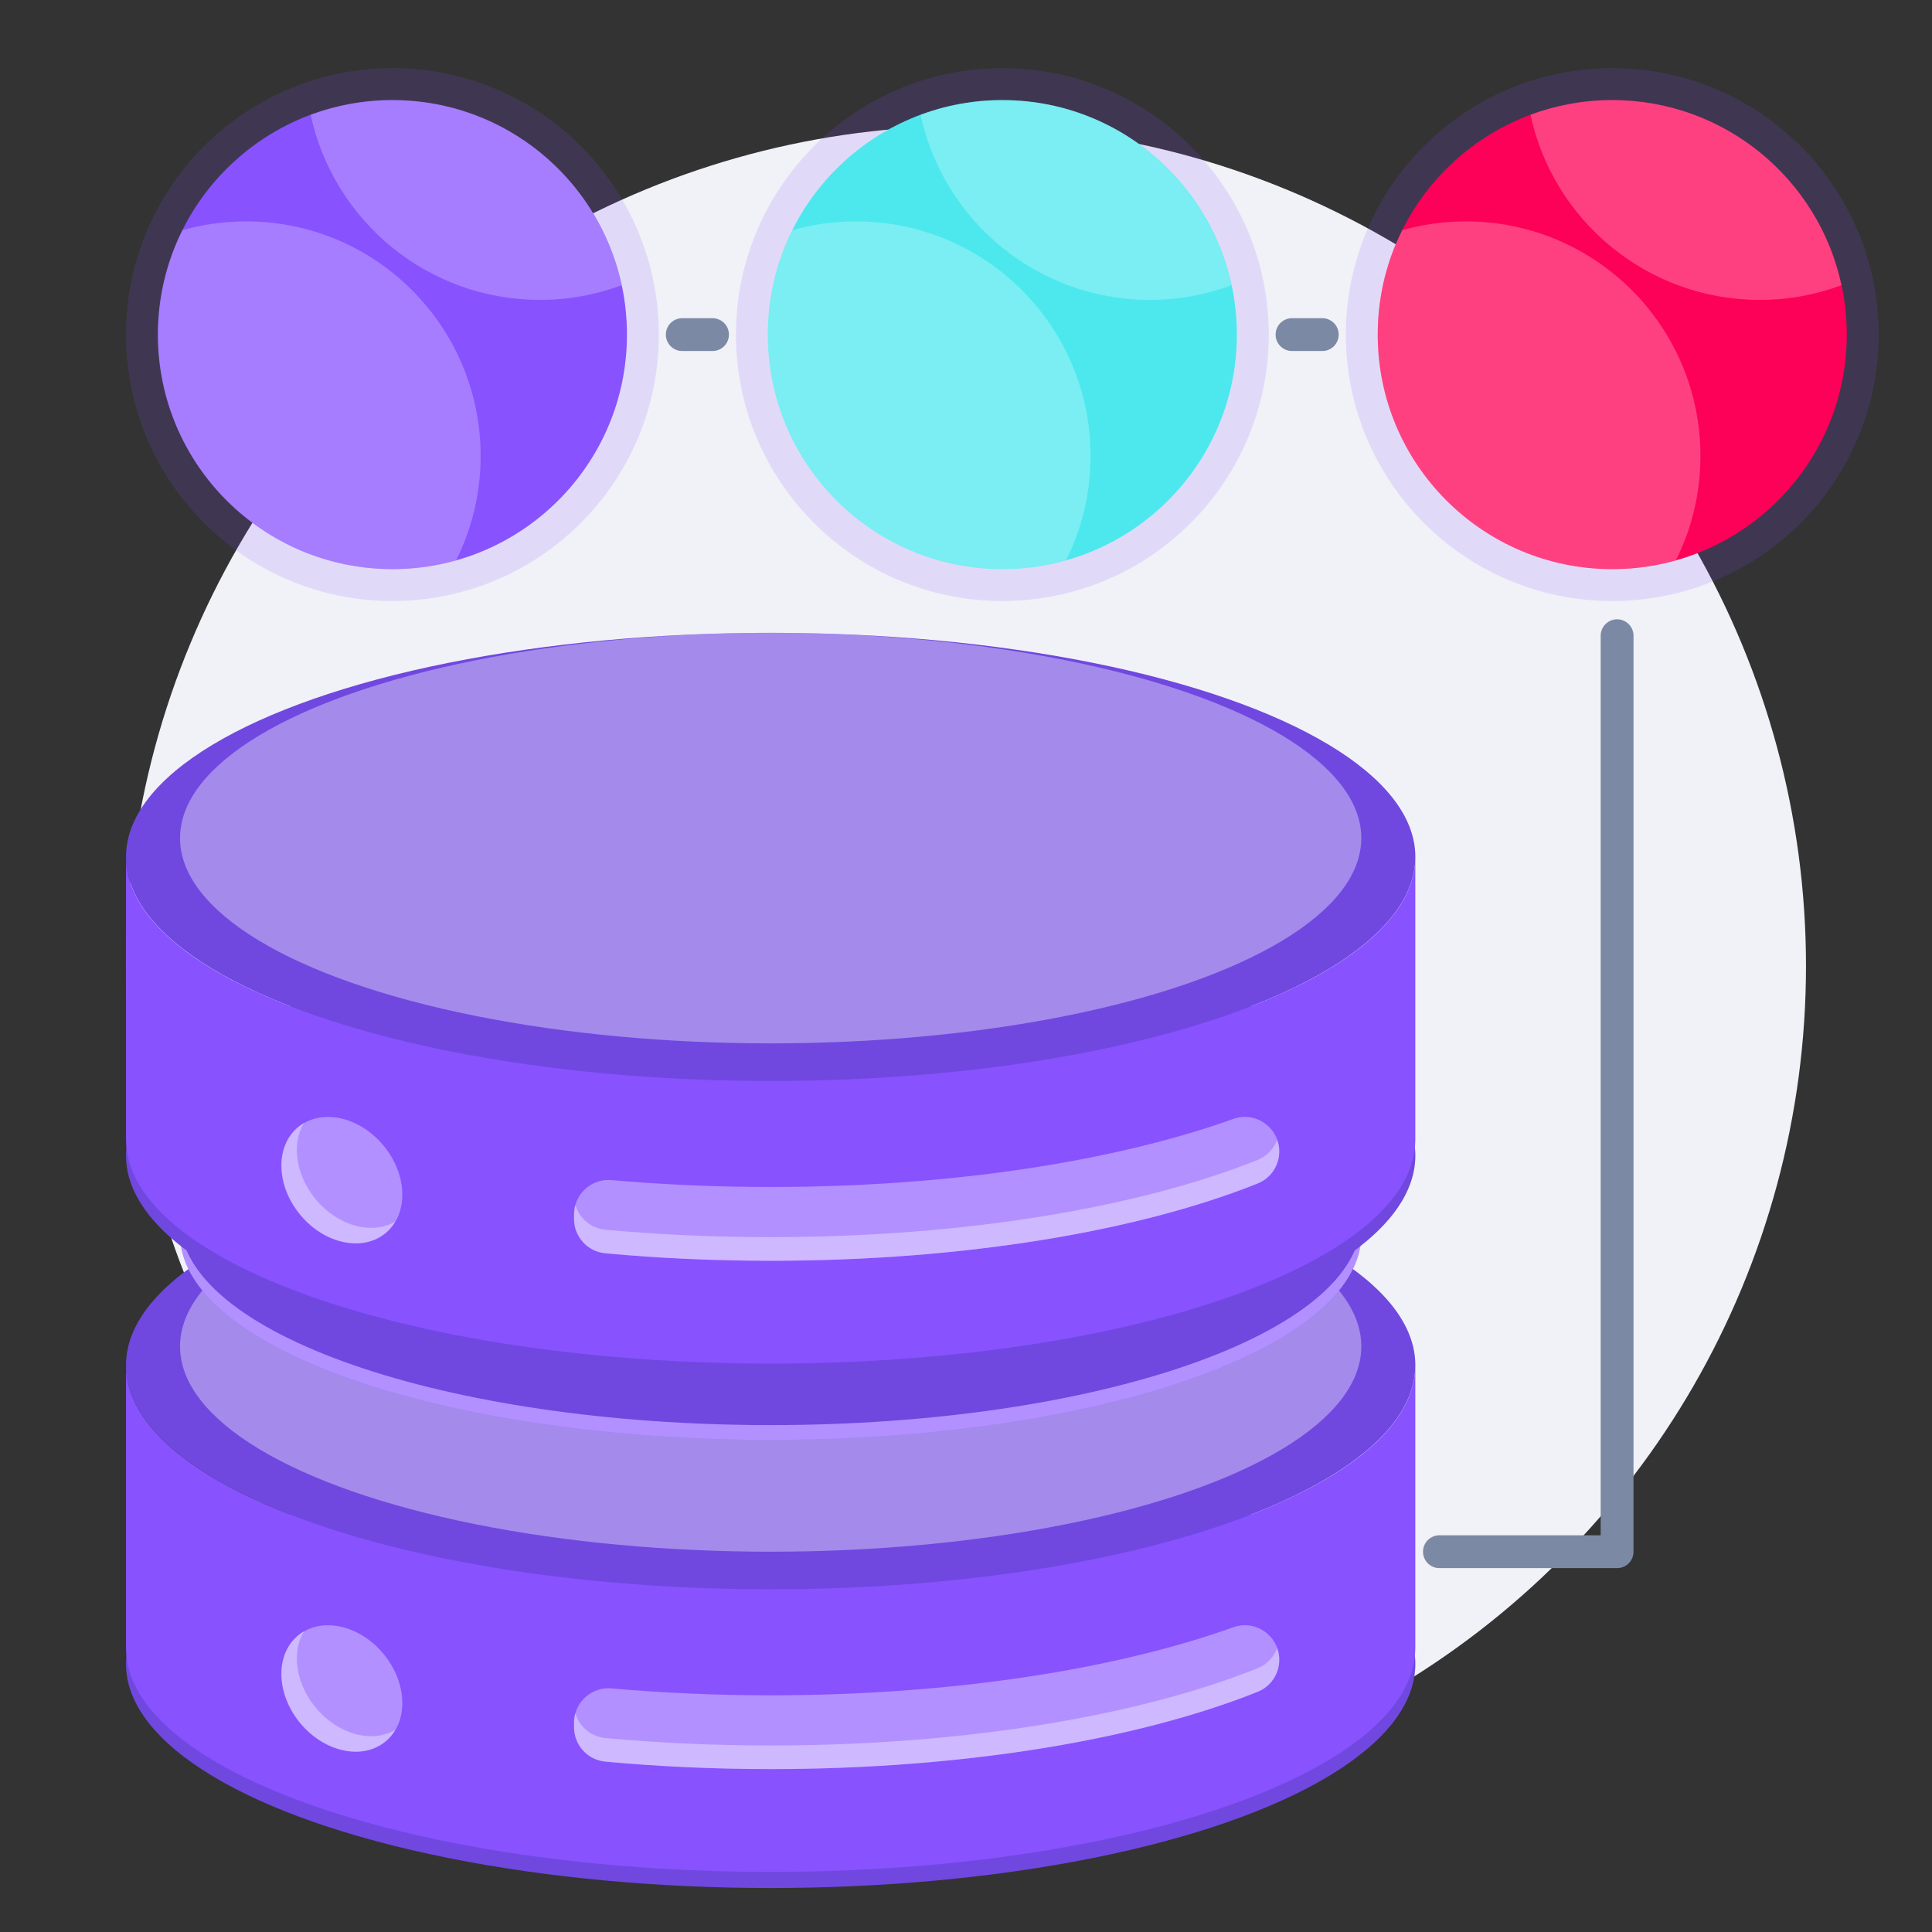 <?xml version="1.0" encoding="UTF-8"?><svg id="Layer_1" xmlns="http://www.w3.org/2000/svg" viewBox="0 0 100 100"><rect x="0" y="0" width="100" height="100" fill="#333333" stroke="none"/><defs><style>.cls-1,.cls-2{fill:#8852ff;}.cls-3{fill:#f0f2f7;}.cls-4,.cls-5{fill:#fff;}.cls-6{fill:#fd0057;}.cls-7{fill:#7048e0;}.cls-2{opacity:.15;}.cls-8{fill:#4de8ee;}.cls-5{opacity:.36;}.cls-9{opacity:.25;}.cls-10{fill:none;stroke:#7c89a5;stroke-linecap:round;stroke-linejoin:round;stroke-width:1.7px;}</style></defs><circle class="cls-3" cx="50" cy="50" r="43.478"/><g><g><g><ellipse class="cls-7" cx="39.89" cy="70.663" rx="33.368" ry="11.597"/><ellipse class="cls-7" cx="39.89" cy="86.126" rx="33.368" ry="11.597"/><ellipse class="cls-5" cx="39.89" cy="69.691" rx="30.571" ry="10.625"/><path class="cls-1" d="M73.256,70.663v14.627c0,6.406-14.937,11.598-33.367,11.598-18.427,0-33.367-5.193-33.367-11.598v-14.627c0,4.874,8.649,9.047,20.906,10.763,3.851,.537,8.056,.835,12.462,.835,4.409,0,8.617-.298,12.469-.835,12.254-1.719,20.899-5.889,20.899-10.763Z"/></g><g><path class="cls-5" d="M66.214,85.909h0c0,.727-.437,1.385-1.113,1.656-6.117,2.454-15.146,4.003-25.211,4.003-2.955,0-5.824-.134-8.554-.386-.921-.085-1.624-.856-1.624-1.781v-.233c0-1.049,.898-1.869,1.943-1.777,2.634,.233,5.394,.357,8.235,.357,9.39,0,17.878-1.348,23.941-3.521,1.162-.417,2.383,.447,2.383,1.681Z"/><path class="cls-5" d="M66.214,85.911c0,.728-.439,1.386-1.111,1.653-6.118,2.454-15.147,4.004-25.213,4.004-2.954,0-5.825-.133-8.555-.388-.921-.082-1.623-.852-1.623-1.778v-.232c0-.172,.022-.336,.073-.491,.194,.689,.801,1.214,1.55,1.283,2.73,.25,5.601,.383,8.555,.383,10.066,0,19.095-1.546,25.213-4,.474-.194,.835-.577,1.003-1.042,.069,.185,.108,.392,.108,.607Z"/></g><g><ellipse class="cls-5" cx="17.694" cy="87.398" rx="2.805" ry="3.557" transform="translate(-51.459 31.101) rotate(-39.406)"/><path class="cls-5" d="M20.46,89.54c-.525,.883-1.567,1.322-2.764,1.033-1.731-.413-3.13-2.179-3.13-3.94,0-1.003,.456-1.787,1.167-2.2-.232,.388-.366,.865-.366,1.404,0,1.761,1.399,3.526,3.126,3.94,.745,.177,1.429,.077,1.968-.237Z"/></g></g><g><g><ellipse class="cls-1" cx="39.89" cy="63.903" rx="30.571" ry="10.625"/><ellipse class="cls-5" cx="39.89" cy="63.903" rx="30.571" ry="10.625"/><path class="cls-7" d="M70.46,58.59v4.547c0,5.869-13.685,10.626-30.57,10.626-16.883,0-30.57-4.757-30.57-10.626v-4.547c0,4.465,7.924,8.289,19.153,9.861,3.528,.492,7.381,.765,11.417,.765,4.04,0,7.895-.273,11.423-.765,11.227-1.575,19.147-5.396,19.147-9.861Z"/><ellipse class="cls-7" cx="39.89" cy="44.352" rx="33.368" ry="11.597"/><ellipse class="cls-7" cx="39.89" cy="59.815" rx="33.368" ry="11.597"/><ellipse class="cls-5" cx="39.89" cy="43.38" rx="30.571" ry="10.625"/><path class="cls-1" d="M73.256,44.352v14.627c0,6.406-14.937,11.598-33.367,11.598-18.427,0-33.367-5.193-33.367-11.598v-14.627c0,4.874,8.649,9.047,20.906,10.763,3.851,.537,8.056,.835,12.462,.835,4.409,0,8.617-.298,12.469-.835,12.254-1.719,20.899-5.889,20.899-10.763Z"/></g><g><path class="cls-5" d="M66.214,59.599h0c0,.727-.437,1.385-1.113,1.656-6.117,2.454-15.146,4.003-25.211,4.003-2.955,0-5.824-.134-8.554-.386-.921-.085-1.624-.856-1.624-1.781v-.233c0-1.049,.898-1.869,1.943-1.777,2.634,.233,5.394,.357,8.235,.357,9.39,0,17.878-1.348,23.941-3.521,1.162-.417,2.383,.447,2.383,1.681Z"/><path class="cls-5" d="M66.214,59.6c0,.728-.439,1.386-1.111,1.653-6.118,2.454-15.147,4.004-25.213,4.004-2.954,0-5.825-.133-8.555-.388-.921-.082-1.623-.852-1.623-1.778v-.232c0-.172,.022-.336,.073-.491,.194,.689,.801,1.214,1.55,1.283,2.73,.25,5.601,.383,8.555,.383,10.066,0,19.095-1.546,25.213-4,.474-.194,.835-.577,1.003-1.042,.069,.185,.108,.392,.108,.607Z"/></g><g><ellipse class="cls-5" cx="17.694" cy="61.087" rx="2.805" ry="3.557" transform="translate(-34.756 25.12) rotate(-39.406)"/><path class="cls-5" d="M20.46,63.229c-.525,.883-1.567,1.322-2.764,1.033-1.731-.413-3.13-2.179-3.13-3.94,0-1.003,.456-1.787,1.167-2.2-.232,.388-.366,.865-.366,1.404,0,1.761,1.399,3.526,3.126,3.94,.745,.177,1.429,.077,1.968-.237Z"/></g></g></g><g><circle class="cls-2" cx="20.312" cy="17.319" r="13.79"/><circle class="cls-1" cx="20.312" cy="17.319" r="12.139"/><g class="cls-9"><path class="cls-4" d="M24.878,23.6c0,1.94-.453,3.772-1.27,5.4-1.048,.302-2.153,.458-3.295,.458-6.703,0-12.141-5.433-12.141-12.136,0-1.94,.458-3.776,1.27-5.405,1.048-.302,2.152-.458,3.295-.458,6.708,0,12.141,5.438,12.141,12.141Z"/><path class="cls-4" d="M32.176,14.763c-1.317,.491-2.743,.76-4.229,.76-5.825,0-10.692-4.107-11.867-9.582,1.317-.491,2.743-.76,4.234-.76,5.825,0,10.692,4.102,11.862,9.582Z"/></g></g><g><circle class="cls-2" cx="51.881" cy="17.319" r="13.79"/><circle class="cls-8" cx="51.881" cy="17.319" r="12.139"/><g class="cls-9"><path class="cls-4" d="M56.447,23.6c0,1.94-.453,3.772-1.27,5.4-1.048,.302-2.153,.458-3.295,.458-6.703,0-12.141-5.433-12.141-12.136,0-1.94,.458-3.776,1.27-5.405,1.048-.302,2.152-.458,3.295-.458,6.708,0,12.141,5.438,12.141,12.141Z"/><path class="cls-4" d="M63.744,14.763c-1.317,.491-2.743,.76-4.229,.76-5.825,0-10.692-4.107-11.867-9.582,1.317-.491,2.743-.76,4.234-.76,5.825,0,10.692,4.102,11.862,9.582Z"/></g></g><g><circle class="cls-2" cx="83.45" cy="17.319" r="13.79"/><circle class="cls-6" cx="83.45" cy="17.319" r="12.139"/><g class="cls-9"><path class="cls-4" d="M88.015,23.6c0,1.94-.453,3.772-1.27,5.4-1.048,.302-2.153,.458-3.295,.458-6.703,0-12.141-5.433-12.141-12.136,0-1.94,.458-3.776,1.27-5.405,1.048-.302,2.152-.458,3.295-.458,6.708,0,12.141,5.438,12.141,12.141Z"/><path class="cls-4" d="M95.313,14.763c-1.317,.491-2.743,.76-4.229,.76-5.825,0-10.692-4.107-11.867-9.582,1.317-.491,2.743-.76,4.234-.76,5.825,0,10.692,4.102,11.862,9.582Z"/></g></g><polyline class="cls-10" points="74.505 80.316 83.701 80.316 83.701 32.905"/><line class="cls-10" x1="68.44" y1="17.319" x2="66.875" y2="17.319"/><line class="cls-10" x1="36.879" y1="17.319" x2="35.314" y2="17.319"/></svg>